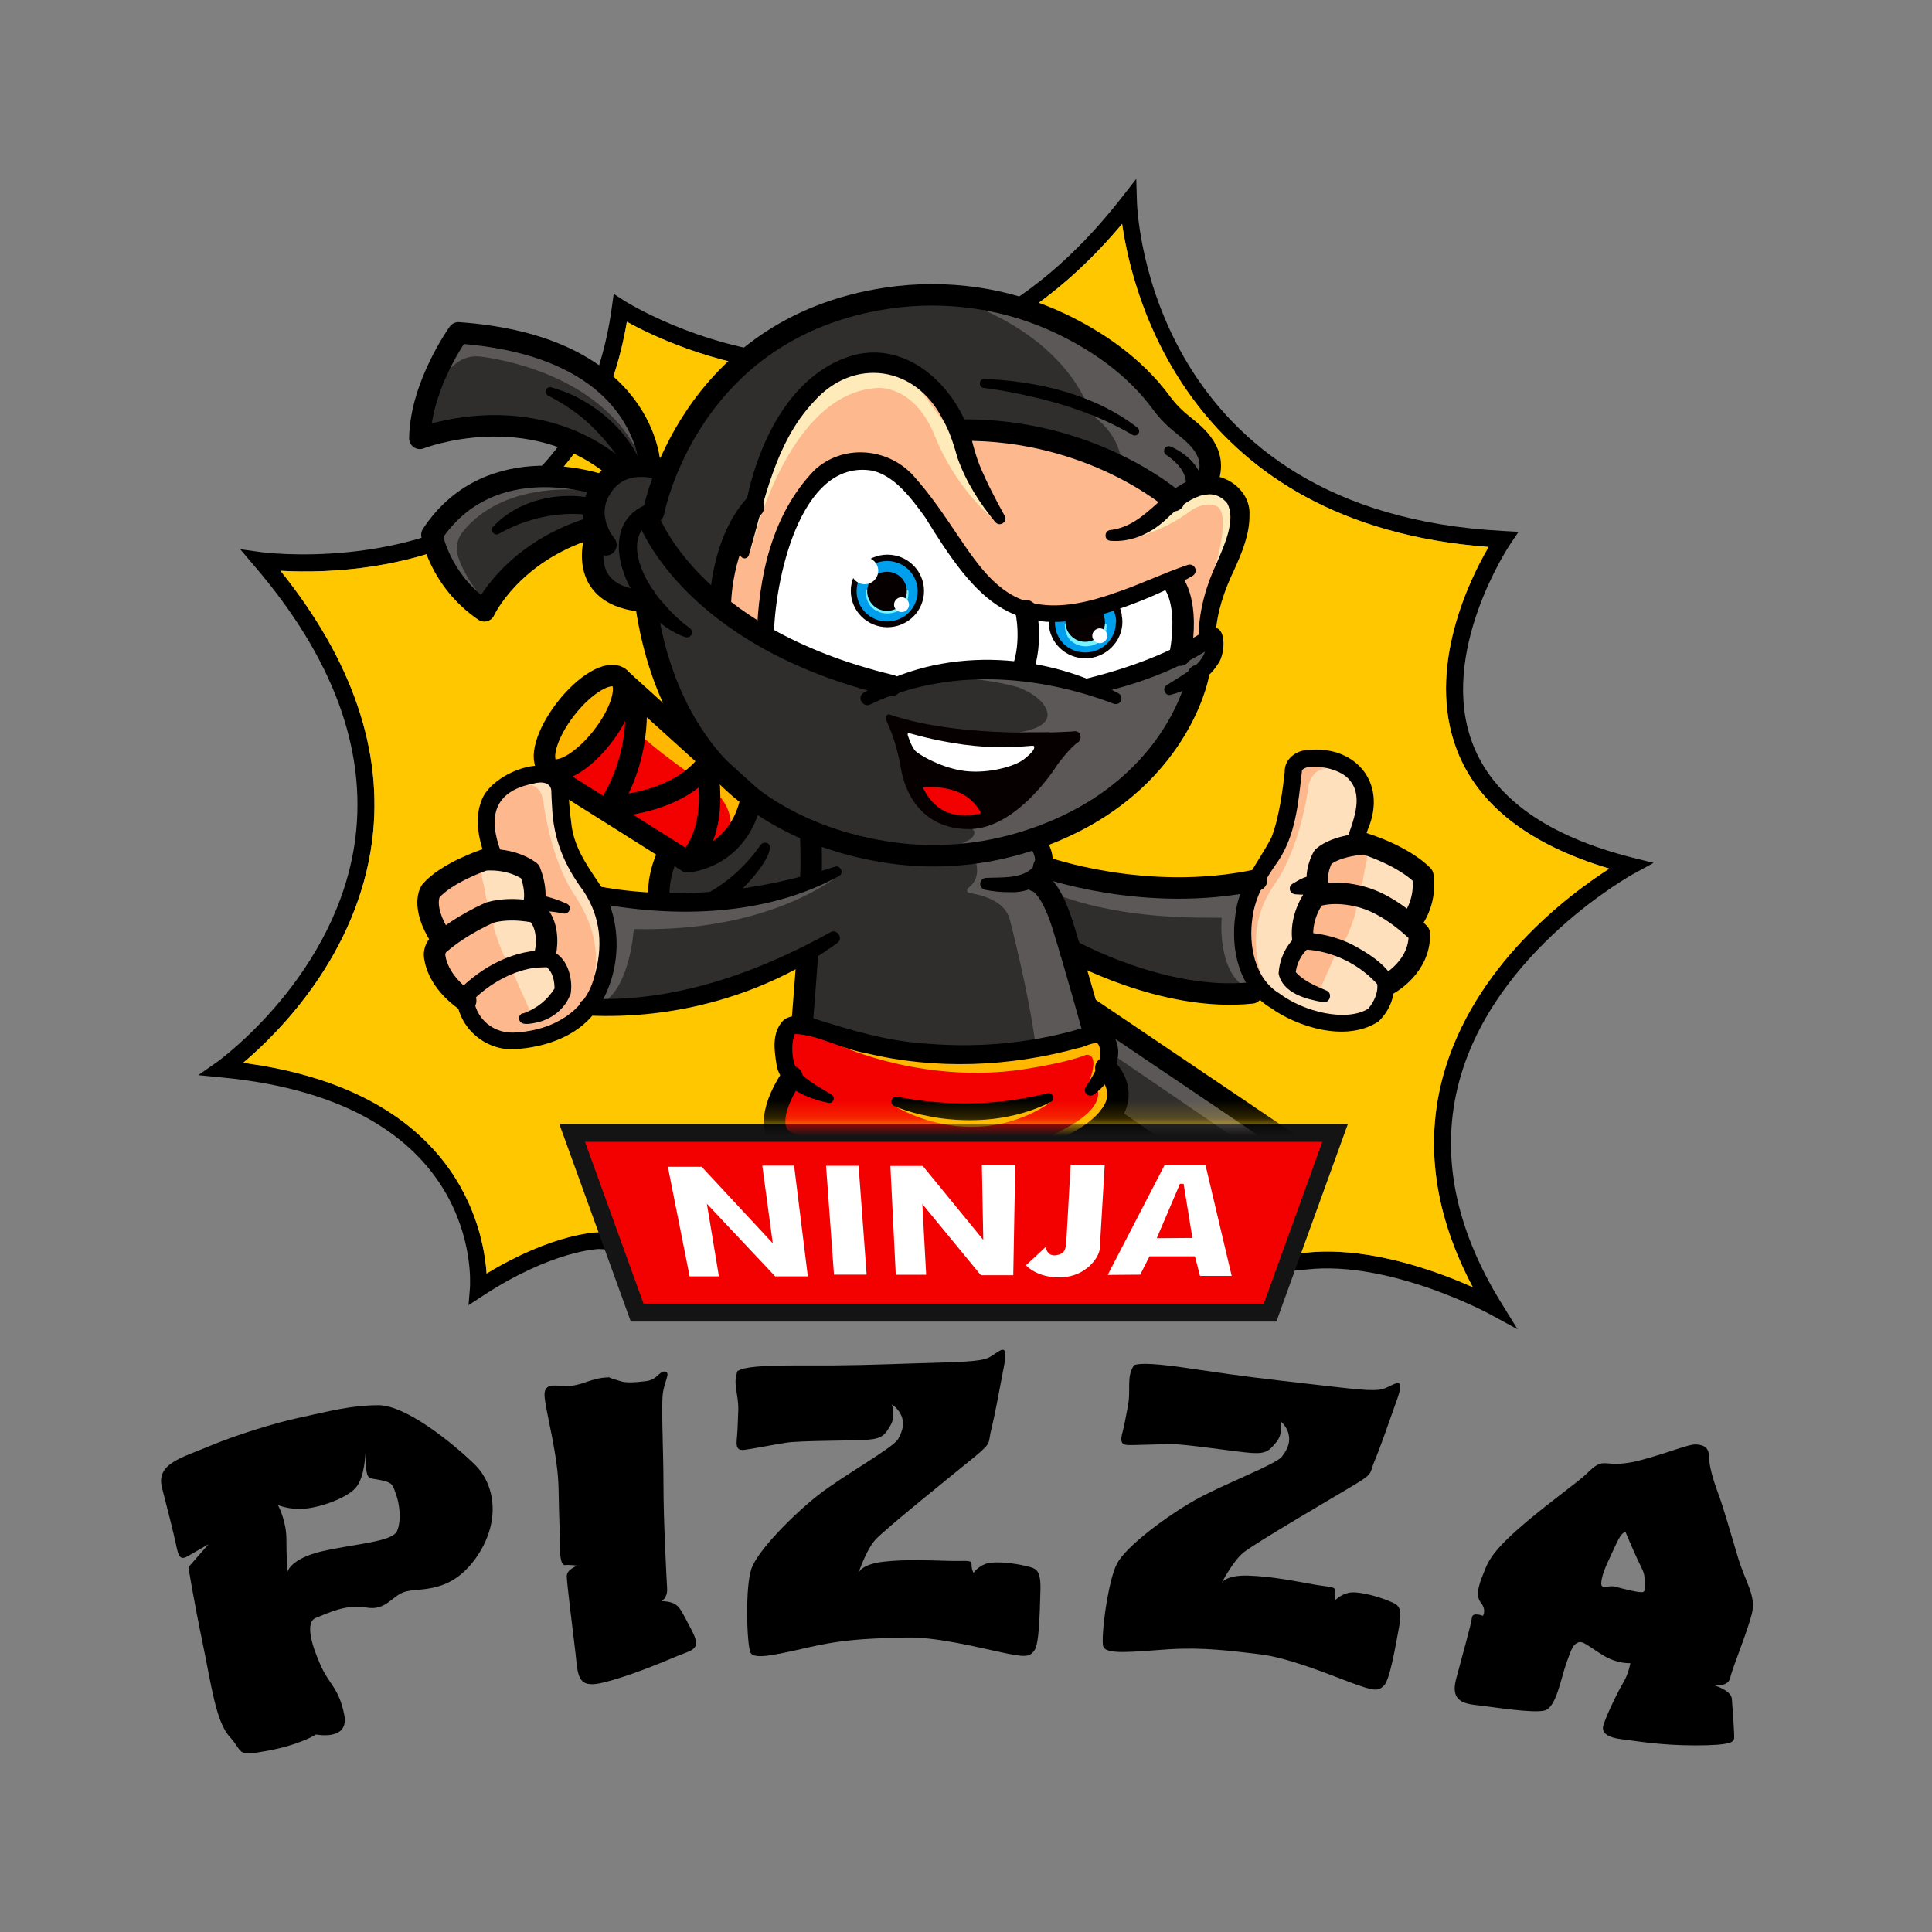 <?xml version="1.0" encoding="UTF-8"?> <svg xmlns="http://www.w3.org/2000/svg" width="108" height="108" viewBox="0 0 108 108" fill="none"><rect x="0" y="0" width="108" height="108" fill="#808080" stroke="none"/> <g clip-path="url(#clip0_136_18)"> <path d="M91.266 47.946C86.493 46.74 83.489 44.602 82.328 41.594C80.36 36.495 84.382 30.473 84.422 30.418L84.888 29.729L84.05 29.682C64.355 28.656 63.581 12.021 63.557 11.308L63.517 10L62.703 11.042C57.614 17.573 51.41 20.542 44.249 19.86C38.891 19.343 34.971 16.853 34.931 16.829L34.307 16.43L34.204 17.166C33.58 21.74 31.683 25.249 28.553 27.598C22.799 31.93 14.738 30.88 14.659 30.872L13.426 30.7L14.224 31.64C18.595 36.738 20.491 41.853 19.867 46.842C18.895 54.517 12.193 59.326 12.122 59.373L11.086 60.101L12.351 60.226C26.917 61.589 26.3 71.575 26.269 72.006L26.19 72.961L27.004 72.429C30.908 69.875 33.477 69.821 33.477 69.821C34.883 69.891 68.038 71.528 73.049 70.964C77.688 70.447 83.213 73.423 83.268 73.455L84.833 74.308L83.9 72.797C81.284 68.544 80.502 64.385 81.577 60.422C83.561 53.099 91.298 48.854 91.377 48.815L92.436 48.236L91.266 47.946ZM80.66 60.172C79.632 63.978 80.194 67.925 82.328 71.951C80.549 71.16 77.348 69.962 74.203 69.962C73.776 69.962 73.357 69.985 72.938 70.032C68.014 70.588 33.872 68.904 33.5 68.881C33.39 68.881 30.963 68.912 27.201 71.191C27.02 68.575 25.479 60.978 13.592 59.412C15.552 57.759 19.994 53.366 20.808 46.967C21.432 41.986 19.709 36.926 15.678 31.906C18.2 32.055 24.317 31.961 29.122 28.358C32.299 25.969 34.283 22.484 35.042 17.989C36.377 18.725 39.752 20.362 44.123 20.793C49.094 21.278 56.286 20.197 62.727 12.514C63.296 16.5 66.418 29.314 83.213 30.575C82.162 32.368 79.688 37.373 81.442 41.931C82.62 45.001 85.489 47.225 89.962 48.557C87.733 49.982 82.351 53.969 80.66 60.172Z" fill="black"></path> <path d="M80.66 60.172C79.632 63.978 80.194 67.925 82.328 71.951C80.549 71.16 77.348 69.962 74.203 69.962C73.776 69.962 73.357 69.985 72.938 70.032C68.014 70.588 33.872 68.904 33.5 68.881C33.39 68.881 30.963 68.912 27.201 71.191C27.02 68.575 25.479 60.978 13.592 59.412C15.552 57.759 19.994 53.366 20.808 46.967C21.432 41.986 19.709 36.926 15.678 31.906C18.2 32.055 24.317 31.961 29.122 28.358C32.299 25.97 34.283 22.484 35.042 17.989C36.377 18.725 39.752 20.362 44.123 20.793C49.094 21.278 56.286 20.197 62.727 12.514C63.296 16.501 66.418 29.314 83.213 30.575C82.162 32.368 79.688 37.373 81.442 41.931C82.62 45.001 85.489 47.225 89.962 48.557C87.733 49.982 82.351 53.969 80.66 60.172Z" fill="#FFC700"></path> <path fill-rule="evenodd" clip-rule="evenodd" d="M34.085 76.995C33.137 76.995 32.623 77.41 31.88 77.472C31.137 77.527 30.331 77.167 30.45 78.146C30.56 79.125 31.193 81.381 31.224 83.221C31.256 85.062 31.311 86.096 31.311 86.651C31.311 87.208 31.422 87.513 31.596 87.49C31.77 87.458 32.283 87.521 32.283 87.521C32.283 87.521 31.683 87.717 31.683 88.108C31.683 88.5 32.022 91.124 32.173 92.431C32.315 93.74 32.283 94.413 33.745 94.053C35.208 93.692 36.978 92.941 37.863 92.573C38.748 92.212 39.238 92.212 38.661 91.124C38.092 90.035 38.029 89.894 37.776 89.698C37.515 89.502 36.978 89.502 36.978 89.502C36.978 89.502 37.318 89.338 37.294 88.805C37.262 88.273 37.089 85.07 37.089 83.033C37.089 80.997 36.946 78.483 37.065 77.817C37.175 77.144 37.492 76.728 37.175 76.674C36.859 76.619 36.772 77.12 36.116 77.206C35.46 77.292 35.026 77.292 34.797 77.237C34.567 77.183 34.085 77.018 34.085 77.018" fill="black"></path> <path fill-rule="evenodd" clip-rule="evenodd" d="M16.066 87.858C16.066 87.858 16.01 87.059 16.01 86.033C16.01 85.007 15.536 84.13 15.536 84.13C15.536 84.13 16.145 84.412 17.046 84.333C17.947 84.255 19.401 83.738 19.899 83.151C20.404 82.555 20.428 81.193 20.428 81.193C20.428 81.193 20.428 82.148 20.531 82.43C20.634 82.712 20.847 82.634 21.4 82.767C21.954 82.892 21.954 83.025 22.143 83.542C22.325 84.059 22.459 84.96 22.199 85.579C21.938 86.197 19.82 86.299 18.018 86.714C16.224 87.129 16.066 87.873 16.066 87.873M11.663 86.315L10.533 87.607C10.533 87.607 10.834 89.479 11.324 91.828C11.814 94.178 12.059 96.238 12.849 97.099C13.639 97.961 13.141 98.204 14.967 97.867C16.785 97.53 17.67 96.958 17.67 96.958C17.67 96.958 19.543 97.342 19.243 95.854C18.95 94.366 18.405 94.178 17.915 93.074C17.425 91.969 17.03 90.677 17.67 90.434C18.31 90.192 19.306 89.659 20.476 89.863C21.645 90.066 21.898 89.142 22.736 88.954C23.574 88.758 25.17 89.072 26.577 87.129C27.976 85.187 27.755 83.057 26.53 81.858C25.297 80.66 22.689 78.553 21.163 78.553C19.638 78.553 18.405 78.89 16.832 79.227C15.259 79.564 13.141 80.237 11.663 80.856C10.185 81.482 8.708 81.811 9.055 83.158C9.395 84.498 9.695 85.649 9.846 86.37C9.988 87.09 10.106 87.231 10.557 86.957C11.007 86.691 11.671 86.315 11.671 86.315" fill="black"></path> <path fill-rule="evenodd" clip-rule="evenodd" d="M41.27 76.626C41.602 76.415 42.503 76.321 44.921 76.329C47.34 76.344 48.794 76.29 51.212 76.211C53.631 76.133 54.729 76.133 55.251 75.898C55.772 75.663 56.413 74.833 56.136 76.305C55.859 77.77 55.591 79.211 55.401 79.955C55.219 80.707 55.472 80.613 54.484 81.435C53.488 82.25 49.418 85.516 48.912 86.095C48.407 86.675 47.98 87.951 47.98 87.951C47.98 87.951 48.09 87.45 49.386 87.301C50.683 87.153 52.066 87.231 53.03 87.254C53.994 87.286 54.326 87.168 54.31 87.45C54.302 87.732 54.421 87.92 54.421 87.92C54.421 87.92 54.729 87.489 55.243 87.38C55.764 87.27 56.76 87.395 57.329 87.536C57.906 87.677 58.199 87.685 58.159 88.946C58.12 90.199 58.096 91.899 57.819 92.267C57.551 92.635 57.322 92.658 55.946 92.361C54.571 92.063 52.263 91.492 50.651 91.538C49.039 91.585 47.49 91.593 45.569 92.008C43.657 92.424 42.155 92.846 41.949 92.369C41.744 91.891 41.649 88.711 42.005 87.693C42.36 86.667 44.36 84.654 45.751 83.566C47.142 82.477 49.932 80.934 50.208 80.441C50.485 79.947 50.564 79.54 50.382 79.125C50.2 78.71 49.853 78.514 49.853 78.514C49.853 78.514 50.09 79.148 49.782 79.673C49.473 80.198 49.339 80.409 48.533 80.48C47.727 80.55 44.724 80.519 43.917 80.652C43.103 80.785 41.839 81.028 41.586 81.051C41.325 81.075 41.135 81.004 41.183 80.503C41.23 80.002 41.238 79.751 41.27 78.843C41.301 77.934 40.93 77.323 41.246 76.611" fill="black"></path> <path fill-rule="evenodd" clip-rule="evenodd" d="M63.359 76.329C63.715 76.172 64.624 76.204 67.019 76.572C69.406 76.932 70.852 77.096 73.254 77.371C75.665 77.645 76.748 77.801 77.301 77.645C77.854 77.488 78.613 76.76 78.115 78.177C77.617 79.587 77.135 80.973 76.835 81.678C76.534 82.391 76.811 82.344 75.697 83.01C74.59 83.675 70.061 86.315 69.477 86.816C68.892 87.317 68.275 88.515 68.275 88.515C68.275 88.515 68.465 88.038 69.769 88.077C71.073 88.116 72.425 88.39 73.381 88.562C74.329 88.735 74.669 88.664 74.622 88.946C74.566 89.22 74.661 89.432 74.661 89.432C74.661 89.432 75.033 89.048 75.562 89.017C76.092 88.985 77.056 89.252 77.601 89.479C78.147 89.706 78.431 89.753 78.202 90.99C77.973 92.228 77.688 93.896 77.364 94.225C77.04 94.554 76.811 94.538 75.499 94.053C74.187 93.559 71.998 92.659 70.393 92.471C68.789 92.283 67.256 92.071 65.304 92.197C63.344 92.33 61.802 92.525 61.668 92.024C61.534 91.523 61.929 88.367 62.443 87.403C62.948 86.44 65.233 84.74 66.774 83.871C68.315 82.994 71.31 81.874 71.658 81.427C72.006 80.981 72.14 80.59 72.029 80.151C71.919 79.712 71.603 79.469 71.603 79.469C71.603 79.469 71.737 80.135 71.358 80.605C70.97 81.075 70.804 81.271 69.998 81.224C69.184 81.177 66.228 80.707 65.406 80.723C64.584 80.738 63.296 80.793 63.035 80.778C62.775 80.762 62.601 80.668 62.719 80.182C62.846 79.697 62.893 79.446 63.059 78.553C63.225 77.66 62.956 77.002 63.375 76.345" fill="black"></path> <path fill-rule="evenodd" clip-rule="evenodd" d="M90.871 85.649C90.603 85.649 90.373 86.26 90.073 86.894C89.773 87.537 89.543 88.038 89.512 88.469C89.48 88.899 89.883 88.594 90.286 88.696C90.689 88.797 91.764 89.095 91.883 88.978C92.009 88.86 91.922 88.672 91.93 88.288C91.946 87.905 91.772 87.685 91.496 87.082C91.219 86.479 90.871 85.649 90.871 85.649ZM90.784 81.803C91.053 81.772 91.377 81.717 91.772 81.608C93.385 81.177 94.396 80.715 94.831 80.746C95.266 80.778 95.526 80.926 95.534 81.42C95.542 81.913 95.724 82.618 96.048 83.487C96.372 84.357 96.736 85.68 97.162 87.09C97.589 88.5 98.182 89.197 97.929 90.215C97.676 91.233 96.822 93.285 96.72 93.794C96.609 94.303 95.842 94.217 95.842 94.217C95.842 94.217 96.783 94.491 96.814 94.977C96.854 95.462 96.957 96.958 96.941 97.162C96.925 97.366 96.807 97.569 94.783 97.569C92.76 97.569 91.401 97.311 90.658 97.225C89.923 97.138 89.583 96.911 89.607 96.567C89.63 96.222 90.46 94.515 90.745 94.053C91.029 93.591 91.14 92.972 91.14 92.972C91.14 92.972 90.405 93.027 89.591 92.518C88.777 92.016 88.469 91.695 88.208 91.82C87.947 91.938 87.868 92.095 87.56 92.972C87.251 93.849 86.991 95.455 86.343 95.619C85.695 95.784 83.513 95.431 82.707 95.337C81.901 95.251 81.055 95.157 81.395 93.865C81.735 92.572 82.249 90.779 82.28 90.434C82.304 90.09 82.897 90.325 82.897 90.325C82.897 90.325 83.118 90.011 82.77 89.573C82.422 89.126 82.746 88.398 83.047 87.654C83.347 86.918 83.964 86.228 85.323 85.077C86.682 83.926 88.287 82.79 88.706 82.367C89.615 81.459 89.591 81.937 90.776 81.803" fill="black"></path> <path d="M71.35 73.878H35.263L31.264 62.827H75.349L71.35 73.878Z" fill="#141414"></path> <path d="M35.974 72.875H70.646L73.918 63.829H32.702L35.974 72.875Z" fill="#F30000"></path> <path d="M64.663 69.217L66.655 69.202L66.165 66.178H65.96L64.663 69.217ZM61.921 71.269L65.098 65.137H67.39L68.852 71.324H67.082L66.797 70.228H64.26L63.739 71.254L61.921 71.269ZM59.858 65.106H61.755C61.755 65.106 61.51 69.311 61.478 69.797C61.447 70.282 60.712 71.355 59.337 71.402C57.961 71.457 57.353 70.729 57.353 70.729L58.451 69.711C58.451 69.711 58.53 70.259 59.052 70.165C59.581 70.071 59.581 69.828 59.629 69.037L59.85 65.098L59.858 65.106ZM51.773 71.261L51.56 67.306L54.832 71.285H56.642L56.752 65.145H54.887L54.966 69.311L51.583 65.176H49.773L50.074 71.261H51.781H51.773ZM48.438 71.254H46.62L46.177 65.168H47.995L48.446 71.254H48.438ZM44.391 65.16L45.158 71.348H43.332L39.515 67.291L40.187 71.348H38.551L37.334 65.223H39.222L43.198 69.499L42.613 65.16H44.383H44.391Z" fill="white"></path> <mask id="mask0_136_18" style="mask-type:luminance" maskUnits="userSpaceOnUse" x="19" y="11" width="63" height="52"> <path d="M81.332 11.324H19.077V62.819H81.332V11.324Z" fill="white"></path> </mask> <g mask="url(#mask0_136_18)"> <path d="M24.664 21.788C24.664 21.788 24.648 21.827 24.648 21.835C24.648 21.835 24.648 21.842 24.641 21.85C24.57 22.015 24.498 22.187 24.427 22.367C24.506 22.164 24.585 21.968 24.672 21.78" fill="white"></path> <path d="M24.411 22.391C24.277 22.743 24.15 23.119 24.064 23.503C24.158 23.119 24.277 22.751 24.411 22.391Z" fill="white"></path> <path d="M24.751 21.788C24.751 21.788 24.735 21.827 24.735 21.835C24.735 21.835 24.735 21.842 24.728 21.85C24.656 22.015 24.585 22.187 24.514 22.367C24.593 22.164 24.672 21.968 24.759 21.78" fill="white"></path> <path d="M24.498 22.391C24.364 22.743 24.237 23.119 24.15 23.503C24.245 23.119 24.364 22.751 24.498 22.391Z" fill="white"></path> <path d="M35.105 38.321L39.799 42.448L42.02 44.586C42.02 44.586 41.941 45.972 40.961 47.03C39.981 48.087 38.06 48.173 38.06 48.173L30.932 43.028C30.932 43.028 29.691 41.5 31.674 39.582C33.65 37.655 34.575 37.89 34.575 37.89L35.112 38.328L35.105 38.321Z" fill="#F30000"></path> <path d="M31.793 42.707C31.793 42.707 30.386 43.498 30.315 42.331C30.244 41.172 31.208 38.603 33.951 37.773L41.791 44.484L40.819 46.349C40.819 46.349 41.143 44.978 39.499 43.889C38.1 42.965 36.069 41.461 35.184 40.49C34.907 40.193 35.342 39.261 35.342 39.261C35.342 39.261 32.797 41.892 31.793 42.699" fill="#FFB700"></path> <path d="M71.674 46.575L72.306 42.581C72.306 42.581 74.93 41.837 75.602 43.09C76.273 44.343 76.692 44.797 75.688 47.233C75.688 47.233 77.688 47.327 78.968 48.471C78.968 48.471 79.83 48.964 79.466 50.296C79.103 51.627 78.874 51.533 78.874 51.533C78.874 51.533 79.522 52.238 79.261 52.911C79 53.585 78.431 54.713 77.648 55.23C77.648 55.23 76.787 57 75.277 57.203C73.768 57.407 70.188 56.647 69.777 54.086C69.358 51.525 69.8 49.567 70.946 47.828L71.666 46.568L71.674 46.575Z" fill="#FFE0BD"></path> <path d="M30.268 43.137C30.268 43.137 26.774 43.004 27.249 46.654L27.778 48.079C27.778 48.079 26.126 47.852 24.854 49.145C24.854 49.145 23.66 49.794 23.937 50.727L24.759 52.41C24.759 52.41 24.024 52.88 24.672 54.118L26.008 55.809C26.008 55.809 26.292 57.854 28.221 58.143C28.221 58.143 31.137 58.496 33.002 56.154C33.002 56.154 34.18 54.384 33.959 52.41C33.729 50.437 32.244 48.393 32.244 48.393C32.244 48.393 31.422 46.317 31.327 44.383C31.327 44.383 31.184 43.302 30.26 43.145" fill="#FDB98D"></path> <path d="M44.091 63.83C44.091 63.83 43.395 67.879 42.328 70.604L41.348 74.293C41.348 74.293 42.731 76.235 43.743 76.58C43.743 76.58 43.213 77.324 43.071 79.525C43.071 79.525 41.174 82.595 44.233 83.989C44.233 83.989 45.339 84.193 46.952 83.989C48.564 83.785 51.093 84.122 51.48 84.02C51.876 83.926 53.59 84.287 54.088 82.415L54.104 81.851C54.104 81.851 55.685 81.812 58.056 82.681C60.427 83.543 62.853 84.177 64.213 83.253C65.564 82.329 66.386 81.209 65.477 79.525C64.568 77.841 61.676 77.943 61.676 77.943C61.676 77.943 60.111 77.465 60.577 76.204C61.043 74.943 61.794 74.544 61.794 74.544C61.794 74.544 62.94 73.737 62.624 69.242L62.158 62.655C62.158 62.655 60.142 64.511 56.412 65.091C56.412 65.091 50.888 65.897 47.481 64.871L44.075 63.845L44.091 63.83Z" fill="#302E2D"></path> <path d="M54.357 65.788C54.357 65.788 57.352 66.109 60.285 65.498C60.285 65.498 60.948 70.017 60.403 72.617C60.261 73.314 59.779 73.909 59.131 74.215C58.38 74.567 57.147 74.92 55.234 74.873C55.234 74.873 55.677 76.141 59.802 75.672C59.802 75.672 62.031 75.35 62.403 73.353C62.774 71.356 62.466 64.95 62.173 62.639C62.173 62.639 56.87 65.921 54.365 65.78" fill="#5C5857"></path> <path d="M33.674 50.069L36.661 50.398C36.661 50.398 36.867 48.463 37.404 47.837L38.866 48.103C38.866 48.103 41.237 47.617 42.02 44.586C42.02 44.586 45.679 47.61 51.124 47.837C56.57 48.064 57.89 46.858 57.89 46.858L58.348 48.471C58.348 48.471 62.134 49.795 66.979 49.552L70.251 49.207C70.251 49.207 69.365 50.225 69.674 52.935C69.674 52.935 69.855 54.572 70.251 55.285C70.251 55.285 66.315 56.413 60.514 53.46L59.96 53.562L60.727 56.217L73.475 64.863L76.249 66.79L76.542 68.184L75.538 70.009L74.566 70.612L72.827 70.017L62.031 62.42C62.031 62.42 62.821 61.206 62.284 60.329C61.747 59.444 61.913 59.185 61.913 59.185C61.913 59.185 62.094 57.681 61.336 57.666C60.585 57.65 57.495 59.17 52.089 58.911C46.683 58.66 44.857 57.118 44.857 57.118L45.118 53.46C45.118 53.46 41.593 55.23 38.961 55.708C36.329 56.186 33.002 56.162 33.002 56.162C33.002 56.162 34.504 53.335 33.737 51.001L33.666 50.069H33.674Z" fill="#302E2D"></path> <path d="M54.349 47.719C54.349 47.719 55.092 48.894 54.128 49.638C54.017 49.724 54.049 49.904 54.191 49.92C54.887 50.022 56.167 50.358 56.444 51.385C56.444 51.385 57.534 55.559 57.89 58.465L61.336 57.642L58.641 49.795L57.89 49.051C57.89 49.051 58.712 48.769 58.435 47.829C58.167 46.897 58.08 46.772 58.08 46.772L54.349 47.719Z" fill="#5C5857"></path> <path d="M42.779 35.627C42.779 35.627 42.929 27.771 46.486 26.189C50.042 24.607 52.753 29.58 52.753 29.58C52.753 29.58 54.555 34.256 59.107 34.287C59.107 34.287 62.245 33.778 64.75 32.846L65.588 32.47C65.588 32.47 66.394 34.491 65.865 36.465C65.865 36.465 64.015 37.655 60.957 38.407C60.957 38.407 57.274 36.52 52.097 37.733L49.315 38.313C49.315 38.313 44.881 37.271 42.779 35.619" fill="white"></path> <path d="M40.4 33.676C40.4 33.676 40.36 31.162 41.451 29.878C41.451 29.878 42.826 24.286 44.778 22.453C46.738 20.62 48.864 18.772 52.326 22.265C52.326 22.265 53.282 23.025 53.661 24.27C53.661 24.27 56.364 23.941 59.02 24.568C61.675 25.194 65.438 27.865 65.438 27.865C65.438 27.865 67.145 26.432 68.717 27.489C70.29 28.546 68.978 30.003 68.504 32.227C68.03 34.444 67.484 35.877 67.484 35.877L66.149 36.543C66.149 36.543 66.338 33.488 65.596 32.478C65.596 32.478 61.478 34.452 59.115 34.295C56.752 34.138 55.503 33.394 54.665 32.102C53.835 30.817 51.219 27.465 51.219 27.465C51.219 27.465 48.477 24.34 45.885 26.643C43.292 28.946 42.786 35.634 42.786 35.634L40.407 33.684L40.4 33.676Z" fill="#FDB98D"></path> <path d="M40.273 33.527C40.273 33.527 40.376 30.465 41.182 29.643C41.996 28.82 43.118 25.554 43.347 24.732C43.577 23.902 46.145 19.148 50.682 20.777C50.682 20.777 52.721 21.724 53.646 24.27C53.646 24.27 58.451 23.69 63.351 26.471L65.69 27.982L67.5 26.792L67.642 25.358L66.212 23.839L65.034 22.688C65.034 22.688 61.193 17.276 55.424 16.814C49.647 16.352 42.265 15.882 37.017 26.643L36.329 26.071C36.329 26.071 36.148 23.541 34.843 22.5C33.532 21.458 30.528 19.578 30.528 19.578L25.525 18.78C25.525 18.78 23.984 21.106 23.486 24.38C23.486 24.38 27.414 22.97 30.852 24.254L34.33 26.071L33.492 27.089C33.492 27.089 30.607 26.032 27.296 27.238C27.296 27.238 25.557 27.638 24.142 30.105C24.142 30.105 25.13 32.595 26.806 33.966C26.806 33.966 28.774 31.295 30.244 30.543C31.714 29.799 33.129 29.525 33.129 29.525C33.129 29.525 32.48 32.18 33.95 33.096C33.95 33.096 34.82 33.66 35.847 33.66L36.116 33.833C36.116 33.833 36.661 38.023 38.526 40.772C40.4 43.521 43.434 47.155 52.911 47.836C52.911 47.836 59.289 47.437 62.742 44.194C66.196 40.952 66.971 37.757 66.971 37.757C66.971 37.757 68.156 36.394 67.777 35.955C67.397 35.517 64.94 37.287 63.596 37.749C62.252 38.203 60.672 38.328 60.672 38.328C60.672 38.328 58.483 37.412 56.617 37.42C54.752 37.42 49.291 38.328 49.291 38.328C49.291 38.328 42.344 36.245 40.257 33.535" fill="#302E2D"></path> <path d="M76.368 48.283C76.147 49.082 76.258 49.591 75.847 49.669C75.444 49.599 74.716 49.489 74.013 49.544C73.831 48.839 74.053 48.236 74.163 47.993C74.179 47.969 74.187 47.954 74.211 47.946C74.874 47.593 75.673 47.515 76.092 47.492C76.092 47.492 76.574 47.507 76.368 48.275" fill="#FDB98D"></path> <path d="M75.728 51.204C75.514 51.87 75.301 52.324 75.301 52.324C75.301 52.324 75.238 52.559 74.993 52.606C74.432 52.379 73.847 52.246 73.27 52.222C73.056 51.392 73.507 50.672 73.728 50.39C73.76 50.343 73.815 50.311 73.862 50.304C74.55 50.217 75.333 50.327 75.728 50.398C75.728 50.398 75.941 50.531 75.728 51.189" fill="#FDB98D"></path> <path d="M74.582 53.522C74.447 53.812 73.839 55.191 73.839 55.191C73.839 55.191 73.799 55.371 73.538 55.331C73.04 55.065 72.63 54.681 72.385 54.188C72.353 54.117 72.353 54.11 72.361 54.023C72.392 53.687 72.503 53.342 72.716 53.076C72.803 52.974 72.914 52.864 73.017 52.802C73.594 52.802 74.108 52.958 74.59 53.185C74.59 53.185 74.59 53.185 74.605 53.185C74.605 53.185 74.613 53.185 74.613 53.193C74.645 53.225 74.669 53.303 74.582 53.499" fill="#FDB98D"></path> <path d="M74.353 42.957C74.218 42.934 73.207 42.871 73.104 44.234C73.104 44.234 72.669 47.383 71.286 49.38C69.895 51.369 70.085 53.155 70.535 54.643L70.172 54.572C69.911 53.907 69.706 53.233 69.642 52.536C69.54 51.322 69.856 50.077 70.701 49.184C71.997 47.492 72.432 45.346 72.543 43.286C72.551 43.208 72.574 43.145 72.614 43.09C72.614 43.075 72.63 43.059 72.645 43.044C72.93 42.715 73.776 42.785 74.353 42.965" fill="#FDB98D"></path> <path d="M26.98 49.223C27.209 50.045 27.099 50.57 27.517 50.656C27.928 50.578 28.687 50.468 29.414 50.531C29.604 49.802 29.375 49.184 29.256 48.933C29.24 48.909 29.232 48.894 29.209 48.878C28.521 48.518 27.699 48.432 27.264 48.408C27.264 48.408 26.767 48.424 26.98 49.223Z" fill="#FFE0BD"></path> <path d="M27.699 52.167C27.912 52.857 28.134 53.327 28.134 53.327C28.134 53.327 28.197 53.569 28.45 53.624C29.027 53.389 29.628 53.248 30.236 53.225C30.457 52.371 29.991 51.619 29.762 51.337C29.722 51.29 29.675 51.259 29.62 51.251C28.908 51.157 28.102 51.275 27.691 51.353C27.691 51.353 27.47 51.494 27.691 52.175" fill="#FFE0BD"></path> <path d="M28.79 54.627C28.932 54.94 29.58 56.405 29.58 56.405C29.58 56.405 29.619 56.593 29.896 56.553C30.425 56.272 30.86 55.856 31.121 55.34C31.153 55.269 31.16 55.253 31.145 55.167C31.105 54.807 30.994 54.447 30.765 54.165C30.678 54.055 30.552 53.938 30.449 53.875C29.841 53.875 29.287 54.039 28.774 54.282C28.774 54.282 28.766 54.282 28.758 54.282C28.758 54.282 28.75 54.282 28.742 54.29C28.71 54.329 28.679 54.408 28.774 54.619" fill="#FFE0BD"></path> <path d="M29.28 43.873C29.406 43.85 30.307 43.701 30.402 45.017C30.402 45.017 30.797 48.056 32.086 49.982C33.366 51.901 33.524 53.562 33.113 54.995C33.358 54.345 33.54 53.695 33.603 53.029C33.698 51.862 33.405 50.656 32.623 49.794C31.422 48.158 31.026 46.09 30.924 44.108C30.916 44.03 30.9 43.975 30.86 43.92C30.86 43.905 30.845 43.889 30.837 43.873C30.576 43.552 29.817 43.709 29.288 43.881" fill="#FFE0BD"></path> <path d="M67.137 37.522C66.979 37.561 64.655 47.257 52.879 47.617C52.855 47.617 52.848 47.562 52.879 47.554C53.203 47.421 53.519 47.28 53.812 47.132C53.82 47.132 53.828 47.124 53.843 47.124C53.907 47.1 54.065 47.038 54.199 46.936C54.199 46.936 54.215 46.928 54.223 46.92C54.357 46.826 54.468 46.701 54.468 46.552C54.468 46.066 53.116 46.043 53.116 46.043C53.219 46.035 53.322 46.027 53.432 46.027C54.444 45.972 55.211 45.941 55.74 45.917C57.811 44.257 58.507 42.283 58.672 40.913C58.143 40.913 57.479 40.905 56.997 40.929C57.329 40.882 58.744 40.639 58.538 39.801C58.317 38.924 57.036 38.462 56.878 38.407H56.942C56.942 38.407 56.894 38.407 56.87 38.407H56.863C55.764 38.093 54.571 37.976 54.571 37.976C58.159 37.78 60.04 38.367 62.079 39.049C62.308 39.135 62.482 38.798 62.284 38.657C62.118 38.532 61.944 38.43 61.779 38.321C62.387 38.172 62.996 38.007 63.596 37.804C64.963 37.349 66.299 36.715 67.477 35.877C67.35 36.754 68.03 37.279 67.145 37.522" fill="#5C5857"></path> <path d="M54.199 46.936C54.065 47.038 53.899 47.1 53.843 47.124C53.962 47.061 54.08 46.999 54.199 46.936Z" fill="#5C5857"></path> <path d="M35.927 25.696C35.879 25.696 35.887 25.696 35.848 25.696C34.164 21.803 29.809 20.401 27.241 19.986C27.178 19.978 27.114 19.971 27.02 19.955C27.012 19.955 27.004 19.955 26.996 19.955C25.715 19.712 24.98 20.746 24.688 21.302C25.21 20.237 25.644 19.156 25.881 18.835C33.698 18.921 35.571 24.27 35.934 25.696" fill="#5C5857"></path> <path d="M33.042 27.442C33.042 27.442 28.316 26.682 25.866 29.729C25.549 30.121 25.454 30.653 25.613 31.131C25.794 31.679 26.166 32.478 26.94 33.387L26.387 33.622L24.143 30.097C24.143 30.097 25.407 27.387 28.229 26.917C31.05 26.448 33.129 26.98 33.129 26.98L33.042 27.442Z" fill="#5C5857"></path> <path d="M53.725 16.846C53.725 16.846 58.839 18.326 60.759 22.555V23.025C60.759 23.025 62.522 23.949 62.688 25.86L65.43 27.857L67.516 26.784L67.659 25.124L65.762 23.369L65.058 22.68C65.058 22.68 61.581 18.67 58.514 17.738C55.448 16.806 53.733 16.846 53.733 16.846" fill="#5C5857"></path> <path d="M41.996 30.684C41.996 30.684 43.956 21.913 49.093 21.686C49.093 21.686 51.124 21.521 52.27 24.395C53.416 27.27 55.424 28.93 55.424 28.93L53.938 25.194L50.69 20.769L47.884 20.135L44.841 21.991L42.02 28.742L41.996 30.684Z" fill="#FFEBB9"></path> <path d="M62.885 30.199C62.885 30.199 64.876 29.846 66.607 28.515C66.607 28.515 67.437 27.967 68.046 28.311C68.749 28.703 68.085 31.397 67.777 32.047L68.607 31.804L68.994 30.442L69.318 29.047L68.646 27.277C68.646 27.277 67.753 27.097 67.611 27.121C67.469 27.144 66.504 27.317 66.402 27.371C66.307 27.426 64.845 28.421 64.845 28.421L63.644 29.439L62.758 29.94L62.893 30.207L62.885 30.199Z" fill="#FFEBB9"></path> <path d="M58.641 49.802C58.641 49.802 61.518 51.329 67.603 51.298C67.603 51.298 67.943 51.306 68.291 51.298C68.291 51.298 68.006 54.4 69.745 55.245L70.251 54.83C70.251 54.83 69.097 53.499 69.374 51.541C69.65 49.583 70.251 49.207 70.251 49.207C70.251 49.207 62.735 50.068 59.51 48.815L58.356 48.471L58.325 49.551L58.641 49.802Z" fill="#5C5857"></path> <path d="M43.98 60.188C43.98 60.188 43.292 59.326 43.885 57.83C44.486 56.334 46.849 58.245 50.389 58.684C53.93 59.123 58.704 58.66 60.949 58.003C60.949 58.003 62.15 57.478 61.905 59.169L61.778 59.78C61.778 59.78 62.956 60.485 62.023 62.412C62.023 62.412 59.455 65.819 51.204 65.302C42.952 64.793 43.3 63.086 43.3 63.086C43.3 63.086 42.747 62.169 43.806 60.595L43.98 60.188Z" fill="#F30000"></path> <path d="M46.912 48.902C46.912 48.902 43.158 52.136 35.428 51.933C35.428 51.933 35.247 55.058 33.745 56.029L33.627 55.81C33.627 55.81 34.377 54.157 34.219 53.272C34.069 52.387 33.674 50.061 33.674 50.061C33.674 50.061 38.637 51.157 42.779 50.139C46.548 49.215 46.912 48.894 46.912 48.894" fill="#5C5857"></path> <path d="M49.892 61.754C49.892 61.754 51.796 63.03 54.428 62.991C57.06 62.952 58.743 61.597 58.743 61.597L55.693 62.051L52.089 61.879L49.994 61.597L49.892 61.754Z" fill="#FFB700"></path> <path d="M47.023 58.472C47.023 58.472 51.915 60.743 57.7 59.694C57.7 59.694 59.7 59.381 60.704 58.966C60.704 58.966 61.613 58.77 60.759 60.791L61.794 60.172L61.921 58.167L61.178 57.658L60.143 57.893C60.143 57.893 56.902 58.942 54.065 58.864C51.227 58.785 47.315 58.12 47.315 58.12L47.023 58.488V58.472Z" fill="#FFB700"></path> <path d="M62.166 60.399L62.11 61.879L61.81 62.741C61.81 62.741 60.703 63.508 60.64 63.547C60.585 63.579 58.957 64.229 58.957 64.229L58.087 64.558L57.692 65.114L52.318 65.505L50.366 64.761C53.725 65.004 56.246 64.393 57.645 63.923C57.716 63.892 57.779 63.869 57.85 63.845C58.483 63.618 58.846 63.43 58.909 63.407C60.379 62.717 61.596 61.856 61.359 60.892L61.865 60.344L62.166 60.415V60.399Z" fill="#FFB700"></path> <path d="M61.937 58.77L75.23 67.847C75.23 67.847 76.091 68.356 75.483 69.453L76.613 67.651L75.372 65.803L61.652 56.835L61.344 57.65L61.944 58.77H61.937Z" fill="#5C5857"></path> <path d="M51.654 33.034C51.654 31.914 50.737 31.005 49.607 31.005C48.477 31.005 47.56 31.914 47.56 33.034C47.56 34.154 48.477 35.062 49.607 35.062C50.737 35.062 51.654 34.154 51.654 33.034Z" fill="#070000"></path> <path d="M51.298 33.05C51.298 32.118 50.532 31.358 49.591 31.358C48.651 31.358 47.884 32.118 47.884 33.05C47.884 33.982 48.651 34.741 49.591 34.741C50.532 34.741 51.298 33.982 51.298 33.05Z" fill="#009FEE"></path> <path d="M48.611 33.05C48.746 34.279 50.484 34.279 50.642 33.05C50.642 32.971 50.777 32.971 50.785 33.05C50.872 34.71 48.335 34.702 48.406 33.05C48.414 32.924 48.611 32.924 48.619 33.05" fill="#77F2FF"></path> <path d="M50.69 33.05C50.69 32.447 50.2 31.961 49.584 31.961C48.967 31.961 48.477 32.447 48.477 33.05C48.477 33.653 48.967 34.146 49.584 34.146C50.2 34.146 50.69 33.66 50.69 33.05Z" fill="#070000"></path> <path d="M49.094 31.906C49.094 31.491 48.754 31.154 48.335 31.154C47.916 31.154 47.576 31.491 47.576 31.906C47.576 32.321 47.916 32.658 48.335 32.658C48.754 32.658 49.094 32.321 49.094 31.906Z" fill="white"></path> <path d="M50.816 33.802C50.816 33.575 50.627 33.387 50.397 33.387C50.168 33.387 49.978 33.575 49.978 33.802C49.978 34.029 50.168 34.217 50.397 34.217C50.627 34.217 50.816 34.029 50.816 33.802Z" fill="white"></path> <path d="M62.711 34.365C62.64 33.974 62.45 33.629 62.189 33.355C62.087 33.386 61.976 33.418 61.873 33.449C61.565 33.527 61.265 33.598 60.964 33.653C60.68 33.707 60.395 33.747 60.119 33.77C60.127 33.77 60.127 33.754 60.119 33.754C60.111 33.762 60.095 33.77 60.087 33.778C59.771 33.809 59.494 34.075 59.194 34.068C59.099 34.068 58.925 34.091 58.831 34.083C58.775 34.177 58.775 33.981 58.743 34.083C58.672 34.295 58.625 34.514 58.625 34.757C58.625 34.788 58.625 34.82 58.625 34.851C58.672 35.94 59.573 36.801 60.68 36.801C61.786 36.801 62.743 35.885 62.743 34.757C62.743 34.624 62.727 34.498 62.703 34.381" fill="#070000"></path> <path d="M62.379 34.781C62.379 35.712 61.62 36.472 60.672 36.472C59.724 36.472 59.012 35.767 58.973 34.874C58.973 34.843 58.973 34.812 58.973 34.781C58.973 34.608 58.996 34.444 59.044 34.287C59.091 34.138 59.162 33.989 59.249 33.864C59.534 33.88 59.826 33.864 60.127 33.841C60.135 33.833 60.15 33.825 60.158 33.817V33.833C60.427 33.817 60.696 33.778 60.964 33.723C61.249 33.668 61.541 33.606 61.826 33.527C62.102 33.77 62.292 34.099 62.363 34.475C62.387 34.577 62.395 34.679 62.395 34.781" fill="#009FEE"></path> <path d="M59.732 34.914C59.866 36.12 61.565 36.12 61.723 34.914C61.723 34.836 61.858 34.836 61.858 34.914C61.944 36.535 59.463 36.535 59.526 34.914C59.534 34.796 59.724 34.796 59.732 34.914Z" fill="#77F2FF"></path> <path d="M61.77 34.781C61.77 34.921 61.747 35.062 61.691 35.18C61.589 35.446 61.391 35.658 61.13 35.775C60.988 35.838 60.83 35.877 60.664 35.877C60.095 35.877 59.629 35.446 59.565 34.898C59.565 34.859 59.565 34.828 59.565 34.788C59.565 34.757 59.565 34.726 59.565 34.694C59.573 34.569 59.605 34.459 59.652 34.35C59.747 34.138 59.905 33.958 60.111 33.841C60.119 33.833 60.135 33.825 60.142 33.817V33.833C60.411 33.817 60.68 33.778 60.949 33.723C61.375 33.833 61.699 34.185 61.755 34.624C61.755 34.655 61.763 34.694 61.763 34.726C61.763 34.741 61.763 34.765 61.763 34.781" fill="#070000"></path> <path d="M61.897 35.54C61.897 35.313 61.707 35.125 61.478 35.125C61.249 35.125 61.059 35.313 61.059 35.54C61.059 35.767 61.249 35.955 61.478 35.955C61.707 35.955 61.897 35.767 61.897 35.54Z" fill="white"></path> <path fill-rule="evenodd" clip-rule="evenodd" d="M60.032 40.882C60.032 40.882 53.82 41.352 49.71 39.934C49.71 39.934 49.362 39.903 49.623 40.459C49.821 40.882 49.971 41.32 50.097 41.767C50.2 42.142 50.303 42.581 50.366 42.973C50.556 44.132 51.401 46.333 54.144 46.348C56.886 46.364 59.115 42.738 59.115 42.738C59.115 42.738 59.802 41.79 60.285 41.477C60.285 41.477 60.45 41.359 60.395 41.101C60.34 40.85 60.039 40.874 60.039 40.874" fill="#070000"></path> <path fill-rule="evenodd" clip-rule="evenodd" d="M54.807 45.393C54.831 45.432 54.807 45.479 54.76 45.487C54.468 45.549 53.519 45.698 52.792 45.338C52.065 44.97 51.709 44.273 51.614 44.069C51.599 44.038 51.614 44.007 51.654 44.007C51.899 43.983 52.8 43.944 53.622 44.304C54.08 44.5 54.46 44.837 54.728 45.252C54.76 45.299 54.792 45.346 54.815 45.393" fill="#F30000"></path> <path fill-rule="evenodd" clip-rule="evenodd" d="M50.737 41.069C50.737 41.069 50.943 41.782 51.204 42.009C51.465 42.236 52.697 42.965 53.994 43.106C55.29 43.247 56.736 42.84 57.242 42.44C57.748 42.041 57.874 41.821 57.795 41.704C57.716 41.586 55.313 42.236 50.943 41.015C50.793 40.975 50.73 40.983 50.737 41.062" fill="white"></path> <path d="M67.414 27.035C68.212 25.351 66.837 24.325 66.133 23.761C65.683 23.401 65.272 22.994 64.932 22.531C63.391 20.425 61.225 19.007 59.281 18.083C56.278 16.657 52.895 16.18 49.607 16.665C38.448 18.318 36.535 28.633 36.535 28.633" stroke="black" stroke-width="1.2" stroke-linecap="round" stroke-linejoin="round"></path> <path d="M62.094 29.627C64.22 29.353 65.058 27.043 67.184 26.643C68.472 26.338 69.911 27.426 69.847 28.766C69.863 29.87 69.421 30.896 68.994 31.851C68.441 32.995 68.014 34.248 67.951 35.493C67.935 35.752 67.714 35.947 67.453 35.94C67.192 35.924 66.994 35.712 67.002 35.454C67.05 34.005 67.453 32.658 68.038 31.421C68.449 30.457 69.105 29.04 68.599 28.131C67.579 26.894 65.999 28.233 65.113 29.095C64.284 29.839 63.224 30.324 62.071 30.23C61.699 30.199 61.715 29.651 62.086 29.627" fill="black"></path> <path d="M65.62 27.982C65.62 27.982 61.044 23.957 53.725 24.043" stroke="black" stroke-width="1.2" stroke-linecap="round" stroke-linejoin="round"></path> <path d="M55.646 29.197C54.76 28.123 53.994 26.933 53.528 25.602C53.314 24.865 53.093 24.114 52.698 23.44C51.204 20.464 47.742 19.931 45.498 22.445C43.3 24.787 42.739 28.006 41.862 31.029C41.823 31.162 41.688 31.241 41.554 31.201C41.443 31.17 41.372 31.068 41.372 30.966C41.491 26.917 43.3 21.13 47.695 19.861C50.832 19.023 53.52 21.733 54.302 24.513C54.413 24.959 54.587 25.586 54.76 26.009C55.156 26.964 55.654 27.92 56.167 28.844C56.349 29.165 55.875 29.479 55.646 29.189" fill="black"></path> <path d="M40.266 33.833C40.266 33.833 40.266 30.504 42.115 28.343" stroke="black" stroke-width="1.2" stroke-linecap="round" stroke-linejoin="round"></path> <path d="M36.187 28.852C36.187 28.852 38.424 35.58 49.812 38.321" stroke="black" stroke-width="1.2" stroke-linecap="round" stroke-linejoin="round"></path> <path d="M48.287 38.72C52.579 36.136 58.19 36.402 62.513 38.751C62.671 38.83 62.735 39.026 62.656 39.182C62.577 39.339 62.395 39.401 62.237 39.331C57.922 37.694 52.919 37.342 48.682 39.362C48.264 39.613 47.861 38.979 48.279 38.72" fill="black"></path> <path d="M60.814 37.914C63.146 37.334 65.485 36.48 67.5 35.172C68.623 34.648 68.52 36.543 68.101 37.091C67.453 38.133 66.418 38.564 65.453 38.838C65.137 38.94 64.932 38.47 65.216 38.305C66.244 37.624 67.666 36.997 67.382 35.705C67.413 35.979 67.84 36.159 68.069 35.971C68.054 35.979 68.022 36.003 68.006 36.01C65.904 37.436 63.493 38.305 61.012 38.83C60.759 38.885 60.506 38.72 60.451 38.47C60.395 38.211 60.561 37.961 60.822 37.914" fill="black"></path> <path d="M66.979 37.757C66.979 37.757 65.777 44.351 57.408 47.022C54.958 47.805 52.357 48.032 49.812 47.672C45.047 46.99 37.444 44.179 36.053 33.363" stroke="black" stroke-width="1.2" stroke-linecap="round" stroke-linejoin="round"></path> <path d="M36.764 28.977C34.614 29.768 35.919 32.454 37.049 33.684C37.507 34.224 38.005 34.71 38.574 35.125C38.7 35.219 38.724 35.391 38.629 35.517C38.55 35.618 38.424 35.65 38.313 35.618C37.547 35.36 36.898 34.867 36.353 34.31C34.591 32.736 33.405 28.899 36.551 28.068C37.167 27.927 37.373 28.844 36.764 28.985" fill="black"></path> <path d="M37.025 26.252C37.025 26.252 34.63 25.359 33.508 27.442C32.639 29.048 33.872 30.457 33.872 30.457" stroke="black" stroke-width="1.2" stroke-linecap="round" stroke-linejoin="round"></path> <path d="M33.397 29.643C33.397 29.643 31.951 33.136 35.768 33.59" stroke="black" stroke-width="1.2" stroke-linecap="round" stroke-linejoin="round"></path> <path d="M36.33 26.064C36.33 26.064 36.179 19.359 25.628 18.607C25.628 18.607 23.51 21.552 23.471 24.505C23.471 24.505 29.548 22.116 34.449 26.165" stroke="black" stroke-width="1.2" stroke-linecap="round" stroke-linejoin="round"></path> <path d="M34.899 26.095C34.409 25.296 33.769 24.497 33.081 23.831C32.378 23.142 31.54 22.578 30.639 22.116C30.52 22.053 30.465 21.905 30.528 21.779C30.584 21.67 30.71 21.623 30.821 21.654C31.335 21.811 31.856 21.983 32.33 22.249C33.792 23.025 35.025 24.192 35.745 25.688C35.855 25.922 35.745 26.204 35.515 26.314C35.278 26.424 35.01 26.314 34.891 26.095" fill="black"></path> <path d="M33.69 27.144C33.69 27.144 27.454 24.873 24.143 29.893C24.143 29.893 24.561 32.423 27.075 34.146C27.075 34.146 28.545 30.912 33.034 29.517" stroke="black" stroke-width="1.2" stroke-linecap="round" stroke-linejoin="round"></path> <path d="M33.026 28.797C31.264 28.554 29.43 28.962 27.889 29.839C27.644 29.995 27.359 29.643 27.565 29.439C28.971 27.943 31.24 27.434 33.239 27.873C33.848 28.014 33.635 28.922 33.026 28.789" fill="black"></path> <path d="M46.92 48.964C42.842 51.196 37.847 51.33 33.35 50.484C33.089 50.437 32.923 50.194 32.971 49.935C33.018 49.685 33.255 49.513 33.508 49.559C37.91 50.358 42.431 49.826 46.659 48.455C46.967 48.338 47.205 48.792 46.912 48.964" fill="black"></path> <path d="M46.825 52.7C42.85 55.614 37.744 57.016 32.828 56.765C32.567 56.757 32.362 56.538 32.37 56.279C32.378 56.021 32.599 55.825 32.852 55.825C37.641 56.052 42.281 54.408 46.406 52.121C46.77 51.886 47.165 52.434 46.825 52.7Z" fill="black"></path> <path d="M29.232 56.655C30.015 56.381 30.623 55.88 31.026 55.214L30.995 55.355C31.018 54.87 30.9 54.298 30.505 54.024L30.679 54.071C30.283 54.071 29.88 54.079 29.493 54.173C28.308 54.439 27.193 55.144 26.348 55.998L26.466 55.637C26.521 56.953 27.636 57.869 28.94 57.705C30.829 57.587 32.686 56.585 33.2 54.674C33.729 52.943 33.603 51.306 32.623 49.818C31.54 48.369 30.931 46.897 30.86 45.08C30.852 44.947 30.821 44.453 30.821 44.32C30.86 43.74 30.307 43.662 29.817 43.803C27.644 44.218 27.233 45.628 28.023 47.672C28.118 47.915 27.991 48.197 27.746 48.283C27.494 48.377 27.217 48.244 27.138 47.993C26.79 47.006 26.498 45.832 26.909 44.774C27.446 43.137 31.279 41.696 31.761 43.975C31.793 44.563 31.84 45.377 31.927 45.941C32.046 47.273 32.733 48.26 33.453 49.333C34.899 51.494 34.78 54.548 33.224 56.64C32.228 57.908 30.599 58.488 29.035 58.629C27.248 58.872 25.589 57.501 25.518 55.715C25.502 55.575 25.549 55.441 25.636 55.355C26.98 54.008 28.79 53.037 30.734 53.123C31.706 53.429 32.038 54.658 31.904 55.535C31.611 56.358 30.908 56.929 30.086 57.141C29.746 57.204 29.05 57.415 29.011 56.914C29.011 56.788 29.106 56.679 29.216 56.64" fill="black"></path> <path d="M30.489 53.256C30.489 53.256 30.821 51.815 29.983 51.009C29.983 51.009 28.632 50.664 27.399 51.009C27.399 51.009 25.834 51.666 24.57 52.755C24.356 52.935 24.261 53.217 24.301 53.491C24.388 54.055 24.735 55.026 26.032 55.943" stroke="black" stroke-width="1.2" stroke-linecap="round" stroke-linejoin="round"></path> <path d="M29.793 50.734C29.793 50.734 30.117 49.959 29.627 48.714C29.627 48.714 28.703 47.954 27.075 48.071C27.075 48.071 24.98 48.776 24.087 49.802C24.087 49.802 23.486 50.601 24.632 52.41" stroke="black" stroke-width="1.2" stroke-linecap="round" stroke-linejoin="round"></path> <path d="M31.303 43.678L38.44 48.173C38.44 48.173 41.316 47.993 42.012 44.586L34.606 37.882" stroke="black" stroke-width="1.2" stroke-linecap="round" stroke-linejoin="round"></path> <path d="M35.484 38.759C35.484 38.759 36.077 41.97 33.982 45.197" stroke="black" stroke-width="1.2" stroke-linecap="round" stroke-linejoin="round"></path> <path d="M39.641 42.519C39.641 42.519 38.535 44.672 34.306 45.072" stroke="black" stroke-width="1.2" stroke-linecap="round" stroke-linejoin="round"></path> <path d="M39.507 42.934C39.507 42.934 40.281 46.286 38.44 48.165" stroke="black" stroke-width="1.2" stroke-linecap="round" stroke-linejoin="round"></path> <path d="M34.614 37.882C35.176 38.313 34.757 39.793 33.674 41.187C32.591 42.581 31.256 43.357 30.686 42.926C30.117 42.495 30.544 41.015 31.627 39.621C32.71 38.227 34.045 37.451 34.614 37.882Z" stroke="black" stroke-width="1.2" stroke-linecap="round" stroke-linejoin="round"></path> <path d="M37.404 47.656C37.404 47.656 36.78 48.698 36.827 50.147" stroke="black" stroke-width="1.2" stroke-linecap="round" stroke-linejoin="round"></path> <path d="M39.491 49.959C40.692 49.325 41.735 48.353 42.518 47.233C42.613 47.1 42.81 47.069 42.945 47.163C43.68 47.758 39.775 51.956 39.238 50.57C39.143 50.327 39.262 50.061 39.491 49.959Z" fill="black"></path> <path d="M45.308 46.45C45.308 46.45 45.379 47.727 45.331 48.996" stroke="black" stroke-width="1.2" stroke-linecap="round" stroke-linejoin="round"></path> <path d="M45.118 53.601C45.118 53.601 44.984 55.457 44.857 57.024" stroke="black" stroke-width="1.2" stroke-linecap="round" stroke-linejoin="round"></path> <path d="M58.301 46.716C59.636 48.353 58.309 49.967 56.412 49.873C55.953 49.873 55.511 49.834 55.06 49.739C54.879 49.7 54.76 49.52 54.8 49.34C54.831 49.184 54.974 49.074 55.132 49.074C55.969 49.035 57.123 49.136 57.724 48.502C58.001 48.134 57.811 47.656 57.542 47.296C57.178 46.81 57.913 46.254 58.293 46.724" fill="black"></path> <path d="M57.89 49.254C57.89 49.254 58.657 49.324 59.416 51.752C60.166 54.18 61.123 57.65 61.123 57.65" stroke="black" stroke-width="1.2" stroke-linecap="round" stroke-linejoin="round"></path> <path d="M46.312 61.652C45.166 61.417 43.624 60.822 43.411 59.522C43.292 58.746 43.118 57.744 43.782 57.047C44.233 56.647 44.976 56.804 45.45 56.921C47.655 57.618 49.631 58.214 51.891 58.347C54.879 58.59 57.937 58.284 60.798 57.383C61.154 57.242 61.755 57.297 62.079 57.658C63.059 58.825 62.197 60.43 61.138 61.19C60.996 61.292 60.798 61.252 60.696 61.111C60.609 60.986 60.632 60.822 60.727 60.712C61.13 60.086 61.81 59.059 61.383 58.355C61.209 58.182 60.561 58.558 60.285 58.582C56.436 59.639 52.31 59.811 48.422 58.872C47.007 58.629 45.711 57.838 44.438 57.799C44.201 58.245 44.241 59.381 44.596 59.851C45.102 60.407 45.822 60.783 46.485 61.19C46.73 61.323 46.572 61.715 46.312 61.652Z" fill="black"></path> <path d="M44.273 60.196C44.273 60.196 42.779 62.271 43.498 63.446C44.217 64.621 51.504 65.905 56.262 65.106C60.071 64.472 62.008 62.898 62.403 61.731C62.79 60.564 61.818 59.694 61.818 59.694" stroke="black" stroke-width="1.2" stroke-linecap="round" stroke-linejoin="round"></path> <path d="M62.023 62.412L73.531 70.369C74.226 70.847 75.183 70.627 75.594 69.899L76.423 68.419C76.779 67.776 76.589 66.978 75.981 66.562L60.838 56.334" stroke="black" stroke-width="1.2" stroke-linecap="round" stroke-linejoin="round"></path> <path d="M29.975 49.99C30.584 50.1 31.129 50.272 31.682 50.515C31.833 50.586 31.896 50.758 31.825 50.899C31.769 51.024 31.627 51.095 31.493 51.063C30.987 50.961 30.426 50.899 29.92 50.922C29.224 50.946 29.28 49.881 29.967 49.982" fill="black"></path> <path d="M50.176 61.315C52.95 61.848 55.819 61.809 58.554 61.112C58.854 61.041 59.004 61.48 58.736 61.605C56.728 62.615 54.357 62.827 52.152 62.443C51.417 62.31 50.698 62.13 49.994 61.832C49.852 61.77 49.789 61.613 49.852 61.472C49.907 61.347 50.05 61.284 50.176 61.315Z" fill="black"></path> <path d="M54.642 75.17C54.642 75.17 60.538 76.791 62.008 74.238C63.327 71.943 62.15 63.312 62.15 63.312L62.023 62.78" stroke="black" stroke-width="1.2" stroke-linecap="round" stroke-linejoin="round"></path> <path d="M58.348 48.463C58.348 48.463 64.031 50.515 70.243 49.199" stroke="black" stroke-width="1.2" stroke-linecap="round" stroke-linejoin="round"></path> <path d="M59.818 53.1C59.818 53.1 65.035 56.029 69.974 55.504" stroke="black" stroke-width="1.2" stroke-linecap="round" stroke-linejoin="round"></path> <path d="M75.246 47.077C75.586 45.996 76.273 44.578 75.444 43.607C74.977 43.028 73.823 42.761 73.065 42.895C72.788 42.981 72.772 43.059 72.772 43.176C72.575 44.884 72.432 46.677 71.436 48.158C70.733 49.121 70.148 50.21 70.014 51.298C69.785 52.81 70.125 54.69 71.508 55.528C72.914 56.585 75.278 57.133 76.479 56.389C76.819 56.005 77.087 55.41 76.969 54.901L77.056 55.089C76.028 53.906 74.456 53.131 72.867 53.076L73.167 52.982C72.741 53.335 72.448 53.914 72.424 54.47C72.424 54.306 72.361 54.243 72.488 54.4C72.93 54.862 73.539 55.112 74.147 55.371C74.511 55.512 74.345 56.091 73.958 56.021C73.017 55.856 71.713 55.528 71.476 54.431C71.523 53.57 71.911 52.771 72.598 52.215C72.685 52.144 72.796 52.113 72.899 52.121C73.831 52.168 74.756 52.387 75.586 52.802C76.455 53.272 77.348 53.812 77.878 54.674C78.06 55.575 77.704 56.483 77.056 57.102C75.206 58.316 72.432 57.345 71.065 56.358C69.247 55.293 68.781 53.076 69.058 51.157C69.216 49.473 70.338 48.252 71.073 46.818C71.5 45.761 71.721 44.038 71.816 43.161C71.792 42.464 72.385 42.057 72.82 41.963C75.657 41.501 77.609 43.678 76.463 46.364L76.139 47.367C75.933 47.97 75.025 47.641 75.246 47.053" fill="black"></path> <path d="M77.64 54.995C77.64 54.995 79.411 54.024 79.34 52.183C79.34 52.183 77.846 50.633 76.194 50.163C74.55 49.693 73.507 50.108 73.507 50.108C73.507 50.108 72.685 51.157 72.827 52.465" stroke="black" stroke-width="1.2" stroke-linecap="round" stroke-linejoin="round"></path> <path d="M78.881 51.533C78.881 51.533 79.766 50.507 79.537 48.949C79.537 48.949 78.644 47.938 76.281 47.163C76.281 47.163 74.708 47.249 73.965 47.899C73.965 47.899 73.42 48.769 73.728 49.803" stroke="black" stroke-width="1.2" stroke-linecap="round" stroke-linejoin="round"></path> <path d="M73.649 49.857C73.262 50.053 72.812 50.022 72.385 49.99C72.211 49.967 72.077 49.81 72.1 49.638C72.108 49.544 72.164 49.458 72.243 49.411C72.614 49.184 72.993 48.957 73.428 48.949C73.91 48.949 74.076 49.638 73.657 49.865" fill="black"></path> <path d="M42.305 35.634C42.392 32.306 43.119 28.774 45.521 26.291C47.118 24.795 49.655 25.022 51.077 26.612C54.871 30.857 55.242 35.689 62.371 33.128C63.715 32.682 65.003 32.047 66.394 31.578C66.568 31.515 66.766 31.609 66.821 31.789C66.876 31.938 66.805 32.102 66.671 32.188C65.414 32.917 64.071 33.512 62.672 33.998C56.728 36.136 54.618 33.629 51.71 28.907C50.888 27.771 49.995 26.612 48.785 26.314C44.668 25.594 43.277 32.627 43.261 35.627C43.285 36.253 42.305 36.269 42.313 35.642" fill="black"></path> <path d="M57.353 34.138C57.353 34.138 57.74 35.814 57.179 37.412" stroke="black" stroke-width="1.2" stroke-linecap="round" stroke-linejoin="round"></path> <path d="M65.588 32.588C65.588 32.588 66.513 33.63 65.967 36.621" stroke="black" stroke-width="1.2" stroke-linecap="round" stroke-linejoin="round"></path> <path d="M66.291 27.113C66.362 26.424 65.761 25.805 65.192 25.429C65.066 25.351 65.034 25.186 65.113 25.061C65.184 24.951 65.335 24.912 65.453 24.967C65.872 25.155 66.275 25.413 66.615 25.774C67.002 26.204 67.255 26.659 67.231 27.309C67.176 28.053 66.054 27.826 66.291 27.121" fill="black"></path> <path d="M55.029 21.184C58.04 21.31 61.178 22.046 63.588 23.91C63.691 23.996 63.715 24.145 63.628 24.255C63.549 24.349 63.407 24.372 63.304 24.309C61.415 23.197 59.313 22.516 57.171 22.062C56.452 21.913 55.717 21.772 54.99 21.686C54.681 21.654 54.713 21.169 55.029 21.184Z" fill="black"></path> </g> </g> <defs> <clipPath id="clip0_136_18"> <rect width="89" height="88" fill="white" transform="translate(9 10)"></rect> </clipPath> </defs> </svg> 